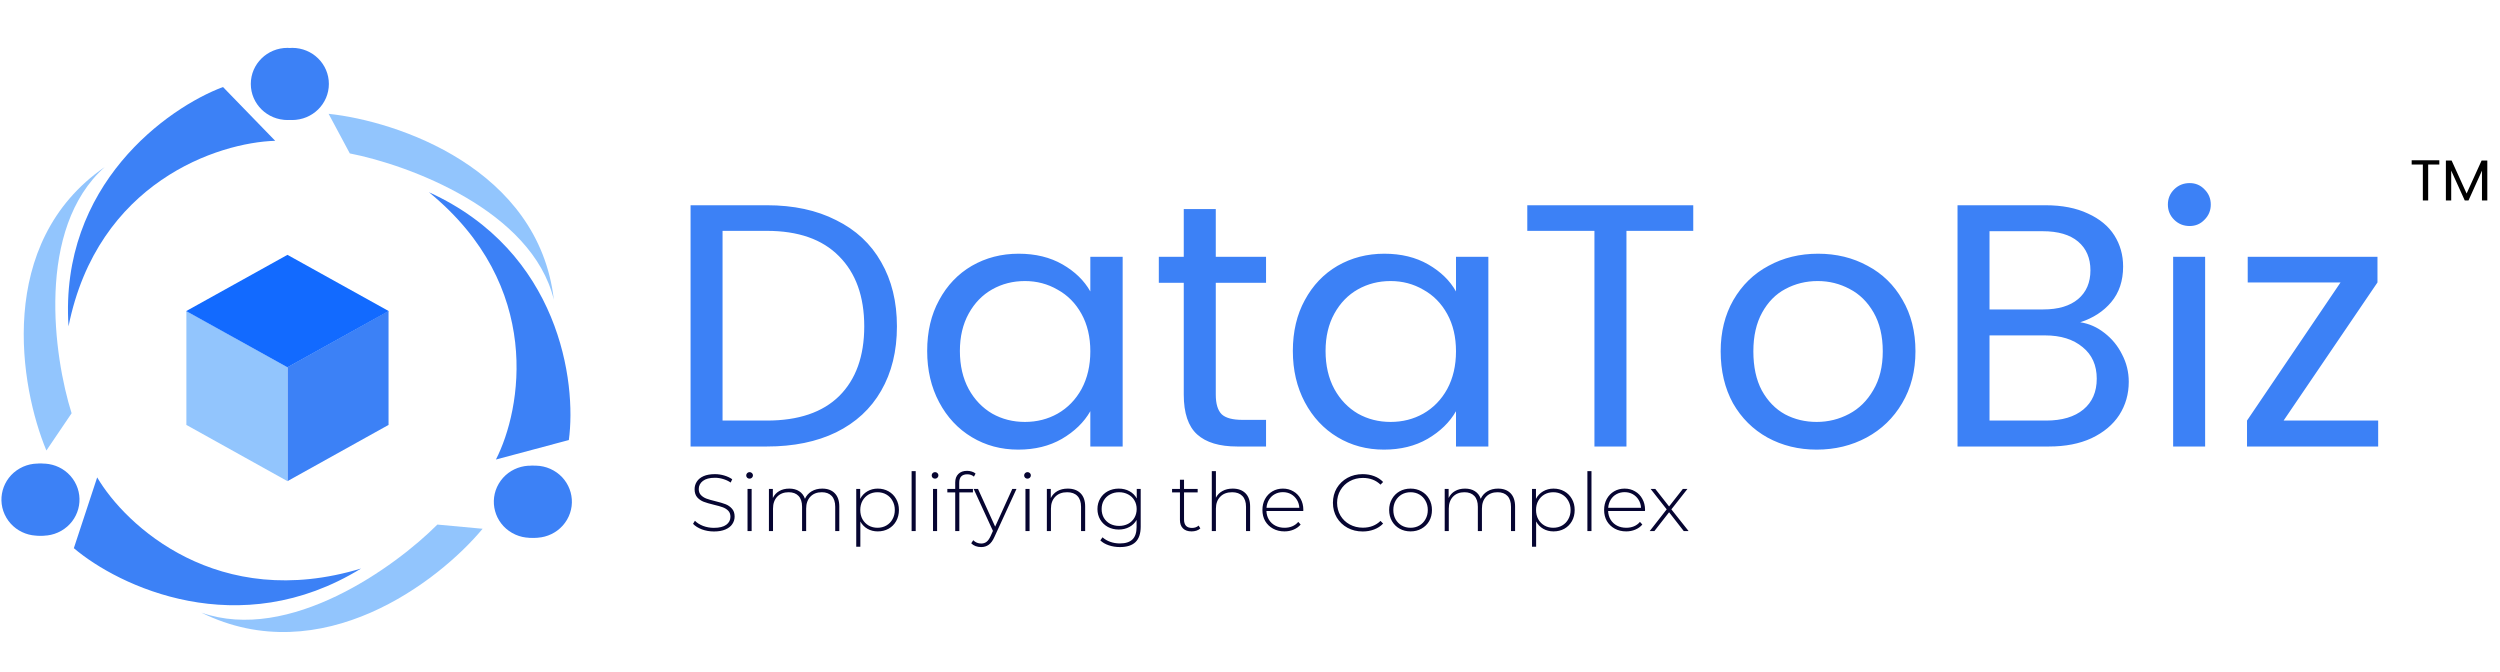 <svg width="93" height="25" viewBox="0 0 93 25" fill="none" xmlns="http://www.w3.org/2000/svg">
<g clip-path="url(#clip0_68_1540)">
<path d="M28.527 7.635C29.521 7.635 30.38 7.82 31.103 8.189C31.836 8.549 32.394 9.069 32.778 9.747C33.17 10.425 33.366 11.224 33.366 12.142C33.366 13.061 33.17 13.859 32.778 14.537C32.394 15.207 31.836 15.722 31.103 16.083C30.38 16.434 29.521 16.61 28.527 16.61H25.689V7.635H28.527ZM28.527 15.645C29.704 15.645 30.602 15.34 31.221 14.73C31.84 14.112 32.15 13.25 32.15 12.142C32.15 11.026 31.836 10.155 31.208 9.528C30.589 8.901 29.695 8.588 28.527 8.588H26.879V15.645H28.527ZM34.491 13.056C34.491 12.335 34.639 11.704 34.936 11.164C35.232 10.614 35.638 10.189 36.152 9.889C36.675 9.588 37.255 9.438 37.892 9.438C38.52 9.438 39.065 9.571 39.527 9.837C39.989 10.103 40.333 10.438 40.56 10.842V9.554H41.763V16.61H40.56V15.297C40.325 15.709 39.971 16.052 39.501 16.327C39.038 16.593 38.498 16.726 37.879 16.726C37.242 16.726 36.667 16.572 36.152 16.263C35.638 15.954 35.232 15.52 34.936 14.962C34.639 14.404 34.491 13.769 34.491 13.056ZM40.56 13.069C40.56 12.537 40.451 12.073 40.233 11.679C40.015 11.284 39.719 10.983 39.344 10.777C38.977 10.563 38.572 10.455 38.127 10.455C37.683 10.455 37.277 10.558 36.911 10.764C36.545 10.97 36.253 11.271 36.035 11.666C35.817 12.061 35.708 12.524 35.708 13.056C35.708 13.597 35.817 14.069 36.035 14.473C36.253 14.868 36.545 15.173 36.911 15.387C37.277 15.593 37.683 15.696 38.127 15.696C38.572 15.696 38.977 15.593 39.344 15.387C39.719 15.173 40.015 14.868 40.233 14.473C40.451 14.069 40.56 13.602 40.56 13.069ZM45.227 10.52V14.679C45.227 15.022 45.301 15.267 45.449 15.413C45.597 15.55 45.854 15.619 46.221 15.619H47.097V16.61H46.024C45.362 16.61 44.865 16.46 44.533 16.16C44.202 15.859 44.036 15.366 44.036 14.679V10.52H43.108V9.554H44.036V7.777H45.227V9.554H47.097V10.52H45.227ZM48.094 13.056C48.094 12.335 48.243 11.704 48.539 11.164C48.836 10.614 49.241 10.189 49.755 9.889C50.279 9.588 50.858 9.438 51.495 9.438C52.123 9.438 52.668 9.571 53.13 9.837C53.592 10.103 53.937 10.438 54.163 10.842V9.554H55.367V16.61H54.163V15.297C53.928 15.709 53.575 16.052 53.104 16.327C52.642 16.593 52.101 16.726 51.482 16.726C50.845 16.726 50.27 16.572 49.755 16.263C49.241 15.954 48.836 15.52 48.539 14.962C48.243 14.404 48.094 13.769 48.094 13.056ZM54.163 13.069C54.163 12.537 54.054 12.073 53.836 11.679C53.618 11.284 53.322 10.983 52.947 10.777C52.581 10.563 52.175 10.455 51.73 10.455C51.286 10.455 50.88 10.558 50.514 10.764C50.148 10.97 49.856 11.271 49.638 11.666C49.42 12.061 49.311 12.524 49.311 13.056C49.311 13.597 49.42 14.069 49.638 14.473C49.856 14.868 50.148 15.173 50.514 15.387C50.88 15.593 51.286 15.696 51.73 15.696C52.175 15.696 52.581 15.593 52.947 15.387C53.322 15.173 53.618 14.868 53.836 14.473C54.054 14.069 54.163 13.602 54.163 13.069ZM62.989 7.635V8.588H60.504V16.61H59.313V8.588H56.815V7.635H62.989ZM67.58 16.726C66.908 16.726 66.298 16.576 65.749 16.276C65.208 15.975 64.781 15.55 64.467 15.001C64.162 14.443 64.009 13.799 64.009 13.069C64.009 12.348 64.166 11.713 64.48 11.164C64.803 10.605 65.239 10.181 65.788 9.889C66.337 9.588 66.952 9.438 67.632 9.438C68.312 9.438 68.927 9.588 69.476 9.889C70.026 10.181 70.457 10.601 70.771 11.151C71.094 11.7 71.255 12.34 71.255 13.069C71.255 13.799 71.089 14.443 70.758 15.001C70.435 15.55 69.995 15.975 69.437 16.276C68.879 16.576 68.26 16.726 67.58 16.726ZM67.58 15.696C68.007 15.696 68.408 15.598 68.783 15.4C69.158 15.203 69.459 14.906 69.686 14.512C69.921 14.117 70.039 13.636 70.039 13.069C70.039 12.503 69.925 12.022 69.699 11.627C69.472 11.232 69.175 10.94 68.809 10.751C68.443 10.554 68.046 10.455 67.619 10.455C67.183 10.455 66.782 10.554 66.416 10.751C66.058 10.94 65.77 11.232 65.552 11.627C65.334 12.022 65.225 12.503 65.225 13.069C65.225 13.645 65.33 14.13 65.539 14.524C65.757 14.919 66.045 15.216 66.403 15.413C66.76 15.602 67.153 15.696 67.58 15.696ZM77.385 11.988C77.716 12.039 78.017 12.172 78.287 12.387C78.566 12.601 78.784 12.868 78.941 13.185C79.107 13.503 79.19 13.842 79.19 14.203C79.19 14.658 79.072 15.07 78.836 15.439C78.601 15.799 78.257 16.087 77.803 16.302C77.359 16.508 76.831 16.61 76.221 16.61H72.82V7.635H76.09C76.709 7.635 77.236 7.738 77.672 7.944C78.108 8.142 78.435 8.412 78.653 8.755C78.871 9.099 78.98 9.485 78.98 9.914C78.98 10.447 78.832 10.889 78.536 11.241C78.248 11.584 77.864 11.833 77.385 11.988ZM74.01 11.511H76.011C76.569 11.511 77.001 11.382 77.306 11.125C77.611 10.867 77.764 10.511 77.764 10.056C77.764 9.601 77.611 9.245 77.306 8.987C77.001 8.73 76.561 8.601 75.985 8.601H74.01V11.511ZM76.116 15.645C76.709 15.645 77.171 15.507 77.502 15.233C77.834 14.958 77.999 14.576 77.999 14.087C77.999 13.589 77.825 13.198 77.476 12.915C77.127 12.623 76.661 12.477 76.077 12.477H74.01V15.645H76.116ZM81.456 8.408C81.229 8.408 81.037 8.331 80.88 8.176C80.724 8.021 80.645 7.833 80.645 7.609C80.645 7.386 80.724 7.197 80.88 7.043C81.037 6.888 81.229 6.811 81.456 6.811C81.674 6.811 81.857 6.888 82.005 7.043C82.162 7.197 82.241 7.386 82.241 7.609C82.241 7.833 82.162 8.021 82.005 8.176C81.857 8.331 81.674 8.408 81.456 8.408ZM82.031 9.554V16.61H80.841V9.554H82.031ZM84.95 15.645H88.468V16.61H83.589V15.645L87.068 10.507H83.615V9.554H88.442V10.507L84.95 15.645Z" fill="#3C81F6"/>
<path d="M90.743 5.961V6.12H90.328V7.457H90.13V6.12H89.714V5.961H90.743ZM92.528 5.971V7.457H92.329V6.349L91.828 7.457H91.689L91.185 6.347V7.457H90.987V5.971H91.2L91.758 7.199L92.316 5.971H92.528Z" fill="black"/>
<path d="M26.559 19.771C26.402 19.771 26.253 19.745 26.11 19.693C25.97 19.639 25.86 19.57 25.781 19.486L25.851 19.372C25.926 19.45 26.027 19.514 26.153 19.564C26.281 19.612 26.416 19.636 26.556 19.636C26.759 19.636 26.913 19.598 27.017 19.522C27.12 19.446 27.172 19.347 27.172 19.225C27.172 19.13 27.145 19.055 27.09 18.999C27.035 18.943 26.967 18.9 26.885 18.87C26.804 18.84 26.694 18.809 26.556 18.777C26.399 18.739 26.273 18.702 26.177 18.666C26.084 18.63 26.003 18.575 25.936 18.5C25.871 18.424 25.839 18.323 25.839 18.197C25.839 18.095 25.866 18.002 25.921 17.918C25.976 17.831 26.059 17.763 26.171 17.713C26.285 17.663 26.427 17.638 26.596 17.638C26.713 17.638 26.829 17.655 26.943 17.689C27.057 17.723 27.156 17.769 27.239 17.828L27.181 17.951C27.096 17.892 27.001 17.849 26.898 17.819C26.796 17.788 26.695 17.773 26.596 17.773C26.398 17.773 26.249 17.812 26.147 17.891C26.045 17.969 25.994 18.07 25.994 18.194C25.994 18.288 26.022 18.363 26.077 18.419C26.132 18.475 26.2 18.519 26.281 18.549C26.363 18.579 26.473 18.611 26.614 18.645C26.771 18.683 26.896 18.72 26.989 18.756C27.083 18.792 27.162 18.847 27.227 18.921C27.294 18.993 27.328 19.091 27.328 19.216C27.328 19.318 27.299 19.411 27.242 19.495C27.188 19.579 27.102 19.646 26.986 19.696C26.87 19.746 26.728 19.771 26.559 19.771ZM27.808 18.188H27.961V19.756H27.808V18.188ZM27.884 17.806C27.85 17.806 27.82 17.795 27.796 17.773C27.772 17.749 27.759 17.72 27.759 17.686C27.759 17.652 27.772 17.623 27.796 17.599C27.82 17.575 27.85 17.563 27.884 17.563C27.919 17.563 27.949 17.575 27.973 17.599C27.997 17.621 28.01 17.649 28.01 17.683C28.01 17.717 27.997 17.746 27.973 17.77C27.949 17.794 27.919 17.806 27.884 17.806ZM30.587 18.176C30.785 18.176 30.94 18.233 31.051 18.347C31.165 18.462 31.222 18.626 31.222 18.84V19.756H31.07V18.852C31.07 18.676 31.026 18.541 30.939 18.449C30.851 18.357 30.729 18.311 30.572 18.311C30.393 18.311 30.251 18.366 30.145 18.477C30.041 18.587 29.989 18.735 29.989 18.921V19.756H29.837V18.852C29.837 18.676 29.793 18.541 29.706 18.449C29.618 18.357 29.496 18.311 29.339 18.311C29.16 18.311 29.018 18.366 28.912 18.477C28.808 18.587 28.756 18.735 28.756 18.921V19.756H28.604V18.188H28.75V18.525C28.803 18.414 28.882 18.329 28.985 18.269C29.091 18.207 29.216 18.176 29.361 18.176C29.505 18.176 29.627 18.208 29.727 18.272C29.829 18.336 29.901 18.43 29.944 18.555C29.997 18.438 30.079 18.346 30.191 18.278C30.305 18.21 30.437 18.176 30.587 18.176ZM32.652 18.176C32.8 18.176 32.935 18.21 33.055 18.278C33.175 18.346 33.269 18.44 33.336 18.561C33.405 18.681 33.44 18.818 33.44 18.972C33.44 19.126 33.405 19.265 33.336 19.387C33.269 19.507 33.175 19.601 33.055 19.669C32.935 19.735 32.8 19.768 32.652 19.768C32.512 19.768 32.384 19.736 32.271 19.672C32.157 19.606 32.068 19.515 32.005 19.399V20.339H31.852V18.188H31.999V18.558C32.062 18.437 32.151 18.344 32.264 18.278C32.38 18.21 32.51 18.176 32.652 18.176ZM32.643 19.633C32.765 19.633 32.875 19.605 32.972 19.549C33.07 19.493 33.147 19.415 33.201 19.315C33.258 19.215 33.287 19.1 33.287 18.972C33.287 18.844 33.258 18.73 33.201 18.63C33.147 18.529 33.07 18.451 32.972 18.395C32.875 18.339 32.765 18.311 32.643 18.311C32.521 18.311 32.411 18.339 32.313 18.395C32.218 18.451 32.141 18.529 32.084 18.63C32.029 18.73 32.002 18.844 32.002 18.972C32.002 19.1 32.029 19.215 32.084 19.315C32.141 19.415 32.218 19.493 32.313 19.549C32.411 19.605 32.521 19.633 32.643 19.633ZM33.912 17.527H34.064V19.756H33.912V17.527ZM34.708 18.188H34.86V19.756H34.708V18.188ZM34.784 17.806C34.749 17.806 34.72 17.795 34.695 17.773C34.671 17.749 34.659 17.72 34.659 17.686C34.659 17.652 34.671 17.623 34.695 17.599C34.72 17.575 34.749 17.563 34.784 17.563C34.819 17.563 34.848 17.575 34.872 17.599C34.897 17.621 34.909 17.649 34.909 17.683C34.909 17.717 34.897 17.746 34.872 17.77C34.848 17.794 34.819 17.806 34.784 17.806ZM35.983 17.644C35.783 17.644 35.683 17.749 35.683 17.96V18.188H36.193V18.317H35.687V19.756H35.534V18.317H35.241V18.188H35.534V17.948C35.534 17.816 35.572 17.71 35.65 17.632C35.727 17.554 35.836 17.515 35.976 17.515C36.038 17.515 36.095 17.524 36.15 17.542C36.207 17.558 36.254 17.583 36.291 17.617L36.23 17.731C36.164 17.673 36.082 17.644 35.983 17.644ZM37.813 18.188L36.995 19.97C36.934 20.108 36.863 20.206 36.782 20.264C36.702 20.322 36.608 20.351 36.498 20.351C36.425 20.351 36.355 20.339 36.29 20.315C36.227 20.291 36.173 20.256 36.129 20.21L36.205 20.096C36.286 20.178 36.385 20.219 36.501 20.219C36.578 20.219 36.644 20.198 36.699 20.156C36.754 20.114 36.805 20.042 36.852 19.94L36.937 19.75L36.22 18.188H36.382L37.02 19.591L37.657 18.188H37.813ZM38.147 18.188H38.3V19.756H38.147V18.188ZM38.223 17.806C38.189 17.806 38.159 17.795 38.135 17.773C38.11 17.749 38.098 17.72 38.098 17.686C38.098 17.652 38.11 17.623 38.135 17.599C38.159 17.575 38.189 17.563 38.223 17.563C38.258 17.563 38.287 17.575 38.312 17.599C38.336 17.621 38.348 17.649 38.348 17.683C38.348 17.717 38.336 17.746 38.312 17.77C38.287 17.794 38.258 17.806 38.223 17.806ZM39.721 18.176C39.92 18.176 40.078 18.233 40.194 18.347C40.31 18.462 40.368 18.626 40.368 18.84V19.756H40.215V18.852C40.215 18.676 40.169 18.541 40.078 18.449C39.989 18.357 39.862 18.311 39.699 18.311C39.512 18.311 39.365 18.366 39.257 18.477C39.149 18.587 39.095 18.735 39.095 18.921V19.756H38.943V18.188H39.089V18.528C39.144 18.417 39.225 18.331 39.333 18.269C39.443 18.207 39.572 18.176 39.721 18.176ZM42.434 18.188V19.588C42.434 19.849 42.369 20.041 42.241 20.165C42.113 20.289 41.92 20.351 41.661 20.351C41.515 20.351 41.376 20.329 41.246 20.285C41.116 20.241 41.011 20.18 40.932 20.102L41.014 19.988C41.094 20.06 41.189 20.116 41.301 20.156C41.413 20.196 41.532 20.216 41.658 20.216C41.87 20.216 42.026 20.166 42.128 20.066C42.23 19.968 42.281 19.814 42.281 19.606V19.342C42.216 19.456 42.125 19.544 42.009 19.606C41.893 19.668 41.763 19.699 41.619 19.699C41.47 19.699 41.335 19.667 41.213 19.603C41.093 19.537 40.998 19.446 40.929 19.33C40.86 19.213 40.825 19.082 40.825 18.936C40.825 18.79 40.86 18.659 40.929 18.543C40.998 18.426 41.093 18.336 41.213 18.272C41.335 18.208 41.47 18.176 41.619 18.176C41.765 18.176 41.897 18.208 42.015 18.272C42.133 18.336 42.224 18.426 42.287 18.543V18.188H42.434ZM41.631 19.564C41.755 19.564 41.867 19.538 41.967 19.486C42.066 19.432 42.144 19.358 42.199 19.264C42.255 19.168 42.284 19.058 42.284 18.936C42.284 18.814 42.255 18.706 42.199 18.612C42.144 18.517 42.066 18.444 41.967 18.392C41.867 18.338 41.755 18.311 41.631 18.311C41.507 18.311 41.395 18.338 41.295 18.392C41.197 18.444 41.12 18.517 41.063 18.612C41.008 18.706 40.981 18.814 40.981 18.936C40.981 19.058 41.008 19.168 41.063 19.264C41.12 19.358 41.197 19.432 41.295 19.486C41.395 19.538 41.507 19.564 41.631 19.564ZM44.653 19.657C44.615 19.693 44.566 19.721 44.507 19.741C44.45 19.759 44.39 19.768 44.327 19.768C44.189 19.768 44.082 19.731 44.007 19.657C43.931 19.581 43.894 19.476 43.894 19.342V18.317H43.601V18.188H43.894V17.846H44.046V18.188H44.553V18.317H44.046V19.327C44.046 19.429 44.071 19.507 44.119 19.561C44.17 19.613 44.245 19.639 44.342 19.639C44.442 19.639 44.524 19.61 44.589 19.552L44.653 19.657ZM45.857 18.176C46.057 18.176 46.215 18.233 46.33 18.347C46.446 18.462 46.504 18.626 46.504 18.84V19.756H46.352V18.852C46.352 18.676 46.306 18.541 46.215 18.449C46.125 18.357 45.999 18.311 45.836 18.311C45.649 18.311 45.501 18.366 45.394 18.477C45.286 18.587 45.232 18.735 45.232 18.921V19.756H45.079V17.527H45.232V18.516C45.287 18.407 45.368 18.324 45.476 18.266C45.584 18.206 45.711 18.176 45.857 18.176ZM48.481 19.008H47.111C47.115 19.13 47.147 19.24 47.206 19.336C47.265 19.43 47.344 19.503 47.444 19.555C47.545 19.607 47.66 19.633 47.785 19.633C47.889 19.633 47.985 19.615 48.072 19.579C48.162 19.541 48.236 19.486 48.295 19.414L48.384 19.513C48.315 19.595 48.227 19.658 48.121 19.702C48.017 19.746 47.904 19.768 47.782 19.768C47.624 19.768 47.483 19.734 47.358 19.666C47.234 19.598 47.137 19.504 47.065 19.384C46.996 19.264 46.962 19.126 46.962 18.972C46.962 18.82 46.994 18.684 47.059 18.564C47.126 18.441 47.218 18.346 47.334 18.278C47.45 18.21 47.58 18.176 47.724 18.176C47.869 18.176 47.998 18.21 48.112 18.278C48.228 18.344 48.319 18.437 48.384 18.558C48.451 18.678 48.484 18.814 48.484 18.966L48.481 19.008ZM47.724 18.308C47.613 18.308 47.512 18.333 47.422 18.383C47.333 18.431 47.261 18.5 47.206 18.591C47.153 18.679 47.122 18.779 47.114 18.891H48.335C48.329 18.779 48.298 18.679 48.243 18.591C48.188 18.503 48.116 18.433 48.027 18.383C47.937 18.333 47.837 18.308 47.724 18.308ZM50.692 19.771C50.483 19.771 50.294 19.725 50.125 19.633C49.958 19.541 49.826 19.414 49.728 19.252C49.633 19.089 49.585 18.907 49.585 18.705C49.585 18.503 49.633 18.32 49.728 18.158C49.826 17.996 49.958 17.869 50.125 17.776C50.294 17.684 50.483 17.638 50.692 17.638C50.847 17.638 50.989 17.663 51.12 17.713C51.25 17.761 51.361 17.834 51.452 17.93L51.355 18.029C51.184 17.863 50.965 17.779 50.699 17.779C50.52 17.779 50.357 17.819 50.21 17.9C50.064 17.98 49.949 18.091 49.865 18.233C49.782 18.373 49.74 18.531 49.74 18.705C49.74 18.879 49.782 19.037 49.865 19.18C49.949 19.32 50.064 19.43 50.21 19.51C50.357 19.59 50.52 19.63 50.699 19.63C50.963 19.63 51.182 19.546 51.355 19.378L51.452 19.477C51.361 19.573 51.249 19.646 51.117 19.696C50.986 19.746 50.845 19.771 50.692 19.771ZM52.473 19.768C52.322 19.768 52.186 19.734 52.064 19.666C51.944 19.598 51.849 19.504 51.78 19.384C51.711 19.262 51.676 19.124 51.676 18.972C51.676 18.82 51.711 18.684 51.78 18.564C51.849 18.441 51.944 18.346 52.064 18.278C52.186 18.21 52.322 18.176 52.473 18.176C52.623 18.176 52.759 18.21 52.879 18.278C53.001 18.346 53.097 18.441 53.166 18.564C53.235 18.684 53.269 18.82 53.269 18.972C53.269 19.124 53.235 19.262 53.166 19.384C53.097 19.504 53.001 19.598 52.879 19.666C52.759 19.734 52.623 19.768 52.473 19.768ZM52.473 19.633C52.595 19.633 52.704 19.605 52.8 19.549C52.897 19.493 52.973 19.415 53.028 19.315C53.085 19.215 53.114 19.1 53.114 18.972C53.114 18.844 53.085 18.73 53.028 18.63C52.973 18.529 52.897 18.451 52.8 18.395C52.704 18.339 52.595 18.311 52.473 18.311C52.351 18.311 52.241 18.339 52.143 18.395C52.048 18.451 51.971 18.529 51.914 18.63C51.859 18.73 51.832 18.844 51.832 18.972C51.832 19.1 51.859 19.215 51.914 19.315C51.971 19.415 52.048 19.493 52.143 19.549C52.241 19.605 52.351 19.633 52.473 19.633ZM55.727 18.176C55.924 18.176 56.078 18.233 56.191 18.347C56.304 18.462 56.361 18.626 56.361 18.84V19.756H56.209V18.852C56.209 18.676 56.165 18.541 56.078 18.449C55.99 18.357 55.868 18.311 55.711 18.311C55.532 18.311 55.39 18.366 55.284 18.477C55.18 18.587 55.128 18.735 55.128 18.921V19.756H54.976V18.852C54.976 18.676 54.932 18.541 54.845 18.449C54.757 18.357 54.635 18.311 54.478 18.311C54.299 18.311 54.157 18.366 54.051 18.477C53.947 18.587 53.895 18.735 53.895 18.921V19.756H53.743V18.188H53.889V18.525C53.942 18.414 54.021 18.329 54.124 18.269C54.23 18.207 54.355 18.176 54.5 18.176C54.644 18.176 54.766 18.208 54.866 18.272C54.968 18.336 55.04 18.43 55.083 18.555C55.135 18.438 55.218 18.346 55.33 18.278C55.444 18.21 55.576 18.176 55.727 18.176ZM57.791 18.176C57.939 18.176 58.074 18.21 58.194 18.278C58.314 18.346 58.407 18.44 58.475 18.561C58.544 18.681 58.578 18.818 58.578 18.972C58.578 19.126 58.544 19.265 58.475 19.387C58.407 19.507 58.314 19.601 58.194 19.669C58.074 19.735 57.939 19.768 57.791 19.768C57.651 19.768 57.523 19.736 57.41 19.672C57.295 19.606 57.207 19.515 57.144 19.399V20.339H56.991V18.188H57.138V18.558C57.201 18.437 57.289 18.344 57.403 18.278C57.519 18.21 57.649 18.176 57.791 18.176ZM57.782 19.633C57.904 19.633 58.014 19.605 58.111 19.549C58.209 19.493 58.285 19.415 58.34 19.315C58.397 19.215 58.426 19.1 58.426 18.972C58.426 18.844 58.397 18.73 58.34 18.63C58.285 18.529 58.209 18.451 58.111 18.395C58.014 18.339 57.904 18.311 57.782 18.311C57.66 18.311 57.55 18.339 57.452 18.395C57.356 18.451 57.28 18.529 57.223 18.63C57.168 18.73 57.141 18.844 57.141 18.972C57.141 19.1 57.168 19.215 57.223 19.315C57.28 19.415 57.356 19.493 57.452 19.549C57.55 19.605 57.66 19.633 57.782 19.633ZM59.051 17.527H59.203V19.756H59.051V17.527ZM61.192 19.008H59.822C59.826 19.13 59.858 19.24 59.917 19.336C59.976 19.43 60.055 19.503 60.155 19.555C60.256 19.607 60.37 19.633 60.497 19.633C60.6 19.633 60.696 19.615 60.783 19.579C60.873 19.541 60.947 19.486 61.006 19.414L61.095 19.513C61.026 19.595 60.938 19.658 60.832 19.702C60.729 19.746 60.616 19.768 60.494 19.768C60.335 19.768 60.193 19.734 60.069 19.666C59.945 19.598 59.847 19.504 59.776 19.384C59.707 19.264 59.673 19.126 59.673 18.972C59.673 18.82 59.705 18.684 59.77 18.564C59.837 18.441 59.929 18.346 60.045 18.278C60.161 18.21 60.291 18.176 60.436 18.176C60.58 18.176 60.709 18.21 60.823 18.278C60.939 18.344 61.03 18.437 61.095 18.558C61.162 18.678 61.196 18.814 61.196 18.966L61.192 19.008ZM60.436 18.308C60.324 18.308 60.223 18.333 60.133 18.383C60.044 18.431 59.972 18.5 59.917 18.591C59.864 18.679 59.833 18.779 59.825 18.891H61.046C61.04 18.779 61.009 18.679 60.954 18.591C60.9 18.503 60.827 18.433 60.738 18.383C60.648 18.333 60.547 18.308 60.436 18.308ZM62.636 19.756L62.09 19.056L61.543 19.756H61.369L62.001 18.948L61.403 18.188H61.577L62.09 18.84L62.602 18.188H62.773L62.175 18.948L62.816 19.756H62.636Z" fill="#060531"/>
<path d="M2.597 17.916C2.973 18.557 2.75 19.378 2.098 19.748C1.446 20.119 0.613 19.899 0.236 19.257C-0.14 18.616 0.083 17.795 0.735 17.425C1.387 17.054 2.22 17.274 2.597 17.916Z" fill="#3C81F6"/>
<path d="M18.553 17.994C18.177 18.635 18.4 19.456 19.052 19.826C19.704 20.197 20.537 19.977 20.914 19.335C21.29 18.694 21.067 17.873 20.415 17.503C19.763 17.132 18.93 17.352 18.553 17.994Z" fill="#3C81F6"/>
<path d="M10.693 4.464C9.941 4.464 9.33 3.864 9.33 3.122C9.33 2.381 9.941 1.781 10.693 1.781C11.446 1.781 12.056 2.381 12.056 3.122C12.056 3.864 11.446 4.464 10.693 4.464Z" fill="#3C81F6"/>
<path d="M2.775 17.916C3.151 18.557 2.928 19.378 2.276 19.748C1.624 20.119 0.791 19.899 0.414 19.257C0.038 18.616 0.261 17.795 0.913 17.425C1.565 17.054 2.399 17.274 2.775 17.916Z" fill="#3C81F6"/>
<path d="M18.731 17.994C18.355 18.635 18.578 19.456 19.23 19.826C19.882 20.197 20.715 19.977 21.092 19.335C21.468 18.694 21.245 17.873 20.593 17.503C19.941 17.132 19.108 17.352 18.731 17.994Z" fill="#3C81F6"/>
<path d="M10.871 4.464C10.119 4.464 9.509 3.864 9.509 3.122C9.509 2.381 10.119 1.781 10.871 1.781C11.624 1.781 12.234 2.381 12.234 3.122C12.234 3.864 11.624 4.464 10.871 4.464Z" fill="#3C81F6"/>
<path d="M2.664 15.373L1.726 16.759C0.747 14.419 -0.189 9.034 3.901 6.21C1.321 8.501 2.001 13.274 2.664 15.373Z" fill="#92C5FD"/>
<path d="M2.549 12.14C3.628 6.767 8.124 5.3 10.237 5.238L8.295 3.237C6.236 4.009 2.205 6.871 2.549 12.14Z" fill="#3C81F6"/>
<path d="M16.27 19.514L17.953 19.67C16.326 21.629 11.955 24.994 7.49 22.79C10.762 23.938 14.706 21.085 16.27 19.514Z" fill="#92C5FD"/>
<path d="M13.433 21.148C8.117 22.762 4.673 19.561 3.615 17.759L2.747 20.392C4.414 21.81 8.886 23.946 13.433 21.148Z" fill="#3C81F6"/>
<path d="M13.013 5.707L12.224 4.234C14.78 4.503 20.034 6.263 20.603 11.148C19.789 7.824 15.204 6.135 13.013 5.707Z" fill="#92C5FD"/>
<path d="M15.955 7.15C20.236 10.646 19.401 15.237 18.448 17.095L21.161 16.369C21.453 14.219 20.822 9.365 15.955 7.15Z" fill="#3C81F6"/>
<path d="M10.693 13.66V17.899L14.454 15.807V11.568L10.693 13.66Z" fill="#3C81F6"/>
<path d="M10.693 13.66V17.899L6.933 15.807V11.568L10.693 13.66Z" fill="#92C5FD"/>
<path d="M10.693 9.48L14.46 11.572L10.693 13.664L6.927 11.572L10.693 9.48Z" fill="#126AFF"/>
</g>
<defs>
<clipPath id="clip0_68_1540">
<rect width="93" height="25" fill="white"/>
</clipPath>
</defs>
</svg>
